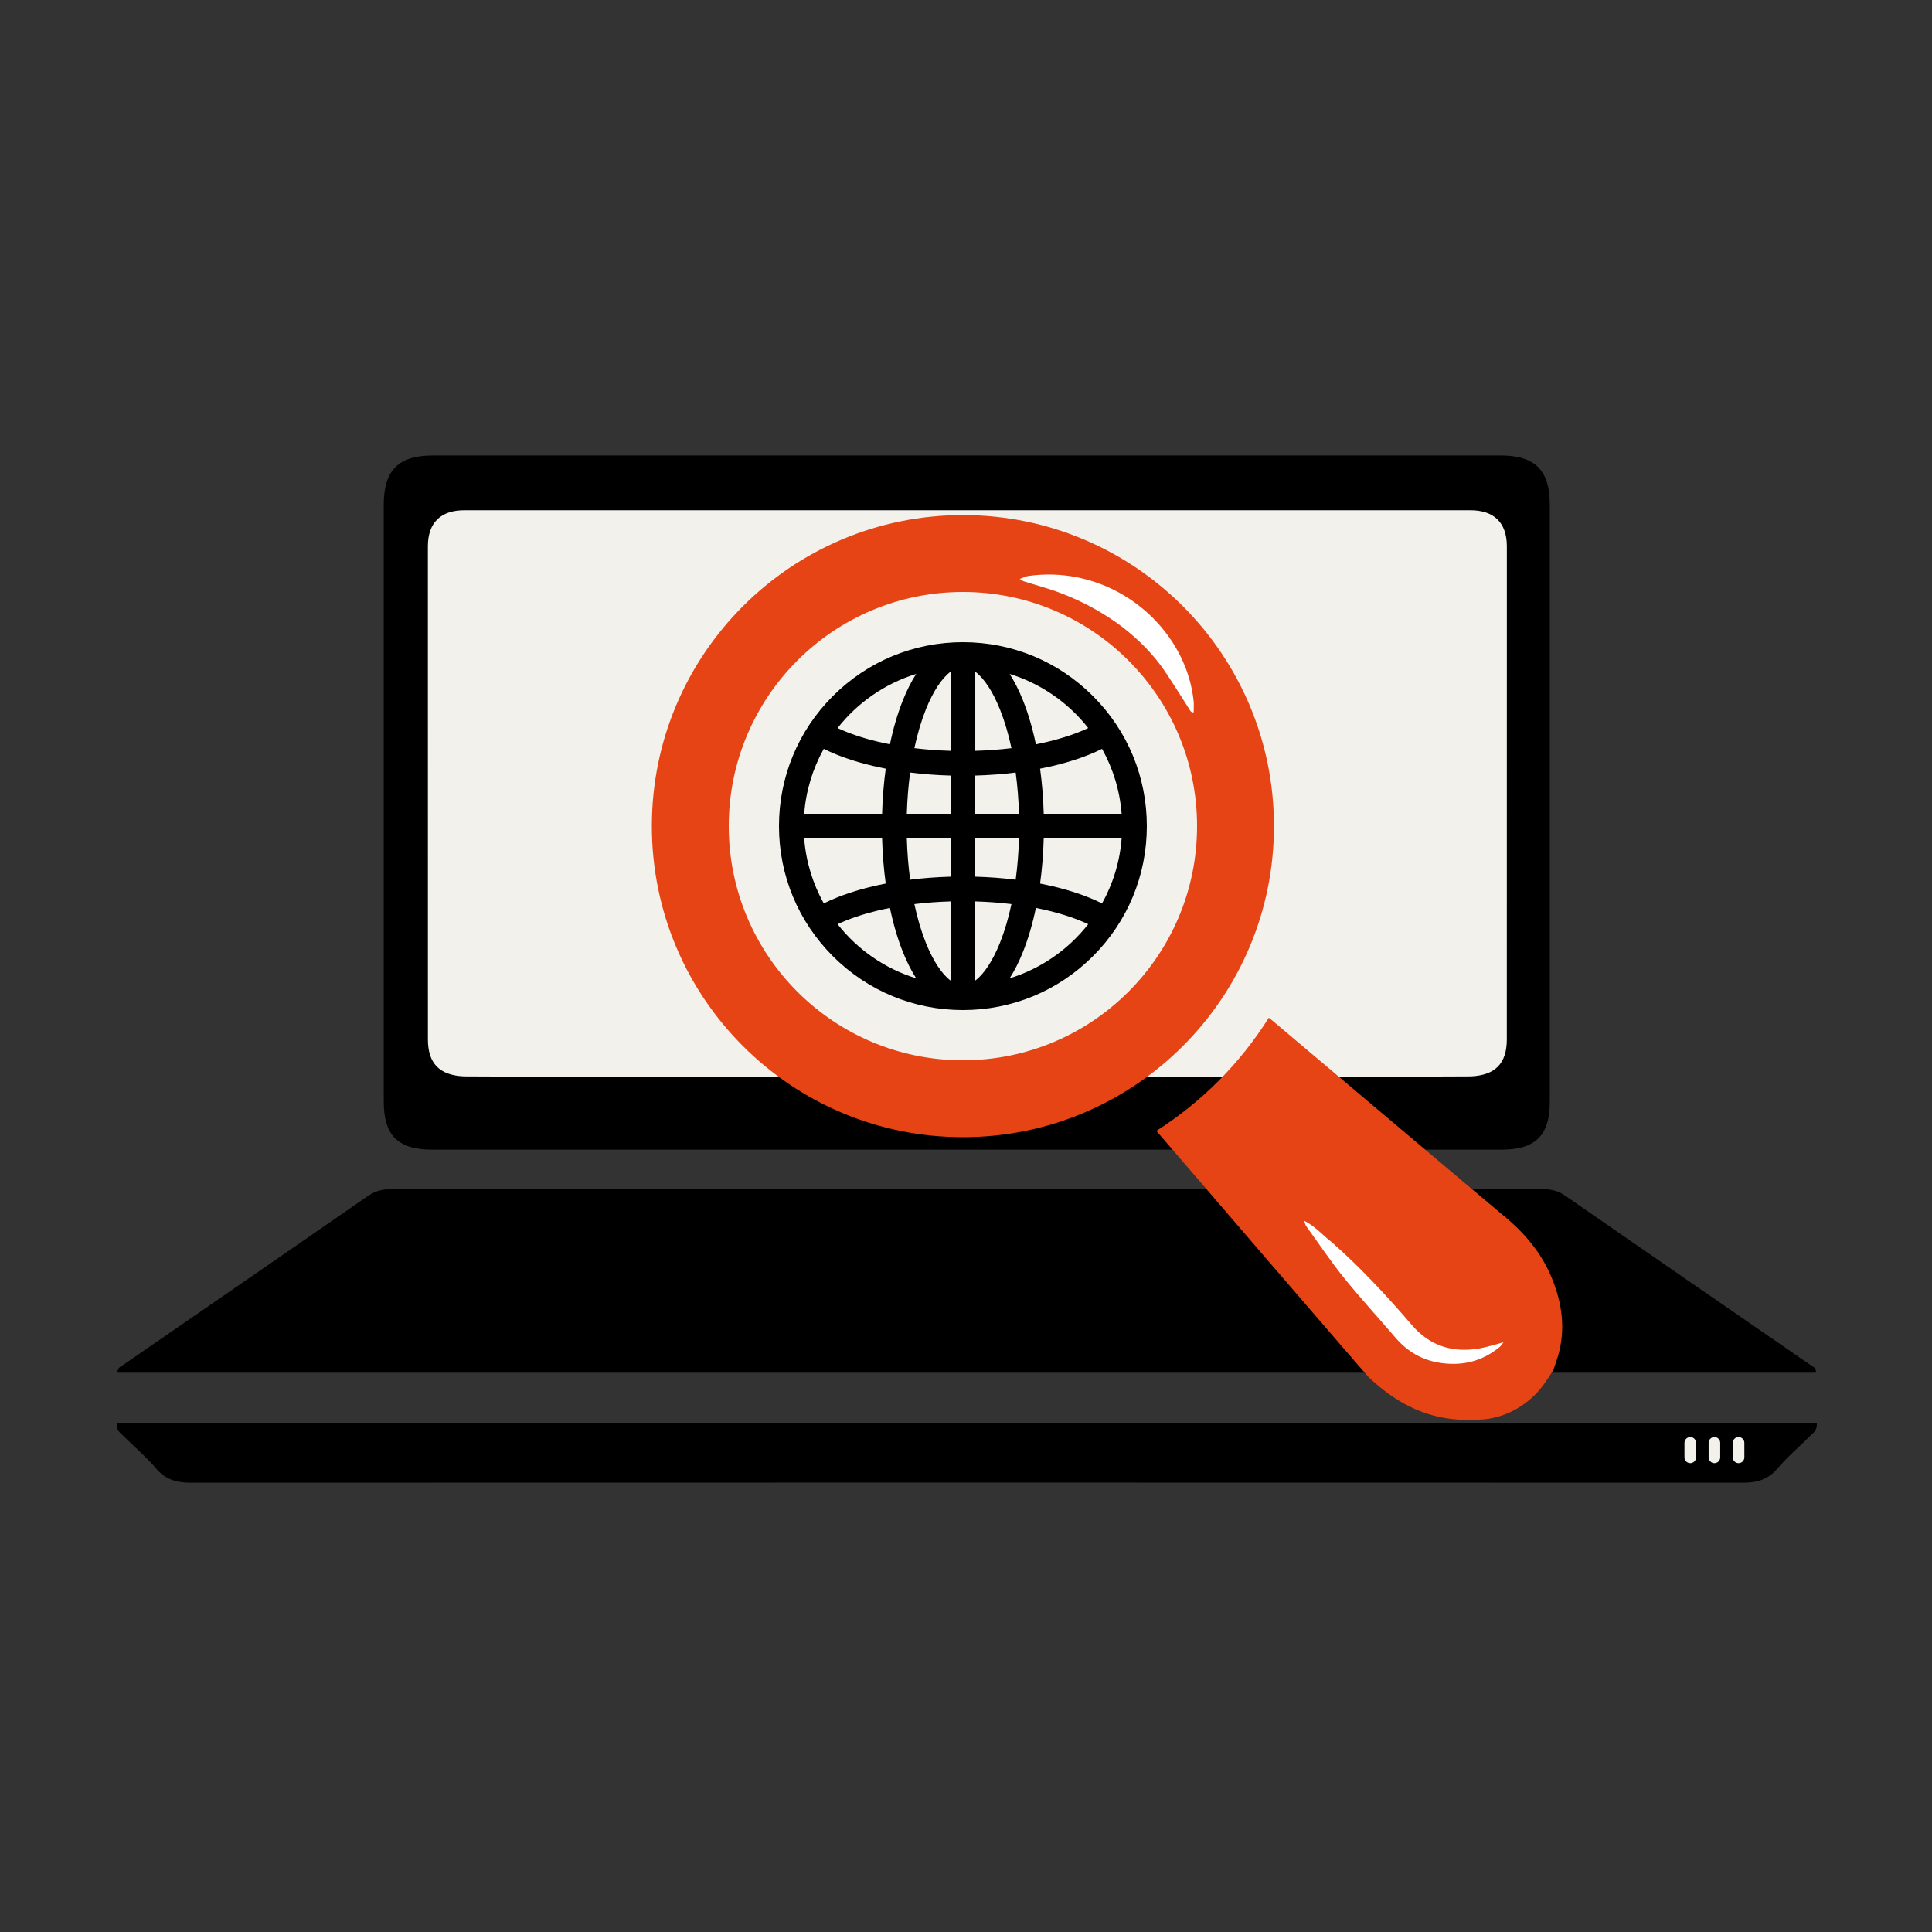 <?xml version="1.0" encoding="UTF-8"?>
<svg xmlns="http://www.w3.org/2000/svg" id="a" width="2500" height="2500" viewBox="0 0 2500 2500">
  <rect x="0" y="0" width="2500" height="2500" fill="#333333" stroke="none"/>
  <path d="M2349.799,1776.247H152.2c-.622-6.278,3.791-7.681,6.948-9.859,105.931-73.079,211.977-145.993,317.718-219.346,10.923-7.577,22.228-8.617,34.611-8.616,266.453.037,1139.171.047,1479.045,0,12.383-.002,23.688,1.038,34.61,8.616,105.741,73.353,211.787,146.266,317.718,219.346,3.157,2.178,7.57,3.581,6.948,9.859ZM1941.613,589.391c-257.154-.006-1182.903-.005-1381.226,0-44.83.001-63.845,19.064-63.841,64.008.026,257.408.033,514.816.026,772.224-.001,43.548,18.487,62.003,62.351,62.005,108.336.006,1249.719.007,1384.153,0,43.864-.002,62.353-18.457,62.351-62.005-.007-257.408,0-514.816.026-772.224.004-44.944-19.011-64.007-63.841-64.008ZM2350.954,1841.492H151.046c-.575,9.679,4.36,12.384,7.783,15.797,14.402,14.36,30.098,27.588,43.23,43.01,12.488,14.665,26.709,18.325,45.344,18.314,280.269-.176,1670.894-.211,2007.195,0,18.635.012,32.856-3.649,45.344-18.314,13.133-15.422,28.828-28.65,43.23-43.01,3.423-3.413,8.357-6.118,7.783-15.797Z" fill="#000" stroke-width="0"></path>
  <path d="M1949.864,707.021c-.01-30.62-16.474-46.765-47.314-46.766-6.413-0-1294.306-0-1301.563,0-30.84.001-47.304,16.146-47.314,46.766-.074,212.651-.062,425.302.042,637.952.016,31.487,15.33,46.353,46.455,47.849,17.078.821,1288.112.725,1303.196,0,31.125-1.496,46.439-16.362,46.455-47.849.104-212.651.117-425.301.042-637.952Z" fill="#f2f1ec" stroke-width="0"></path>
  <path d="M2187.2,1893.316c-4.142,0-7.5-3.358-7.5-7.5v-18.75c0-4.142,3.358-7.5,7.5-7.5s7.5,3.358,7.5,7.5v18.75c0,4.142-3.358,7.5-7.5,7.5ZM2225.949,1885.816v-18.75c0-4.142-3.358-7.5-7.5-7.5s-7.5,3.358-7.5,7.5v18.75c0,4.142,3.358,7.5,7.5,7.5s7.5-3.358,7.5-7.5ZM2257.199,1885.816v-18.75c0-4.142-3.358-7.5-7.5-7.5s-7.5,3.358-7.5,7.5v18.75c0,4.142,3.358,7.5,7.5,7.5s7.5-3.358,7.5-7.5Z" fill="#f2f1ec" stroke-width="0"></path>
  <path d="M1246,666.5c-222.295,0-402.5,180.205-402.5,402.5s180.205,402.5,402.5,402.5,402.5-180.205,402.5-402.5-180.206-402.5-402.5-402.5ZM1246,1372c-167.342,0-303-135.658-303-303s135.658-303,303-303,303,135.658,303,303-135.658,303-303,303ZM2016.15,1754.349c-1.84,6.363-4.151,12.592-6.246,18.883-5.449,7.92-10.337,16.295-16.451,23.676-19.916,24.042-48.204,38.443-77.107,40.011-15.493.841-30.62-.065-30.62-.065-45.468-3.207-82.315-24.174-114.551-54.634-3-2.834-253.389-293.693-274.851-318.915,58.691-37.338,108.481-87.416,145.477-146.345,2.006,1.55,3.432,2.601,4.775,3.736,13.777,11.639,287.847,243.244,299.244,252.55,26.82,21.901,48.584,47.709,61.887,79.75,13.618,32.801,18.516,66.537,8.443,101.353Z" fill="#e64415" stroke-width="0"></path>
  <path d="M1723.273,1607.376c-11.4-8.571-20.538-20.116-35.706-27.764,1.369,3.846,1.581,5.528,2.457,6.741,16.204,22.431,31.615,45.495,48.975,67.017,21.361,26.483,44.468,51.581,66.616,77.449,15.381,17.965,34.364,29.193,58.06,32.737,28.854,4.315,54.614-2.078,77.062-20.723,1.543-1.282,2.583-3.158,4.774-5.91-11.278,2.954-20.749,6.137-30.485,7.857-34.695,6.131-64.335-2.657-87.732-29.814-32.279-37.467-65.756-73.828-104.022-107.591ZM1453.558,812.27c20.689,16.219,39.076,34.65,53.791,56.389,10.642,15.722,20.675,31.85,30.896,47.849,1.565,2.45,2.408,5.503,6.35,5.315,0-5.121.453-10.101-.079-14.977-2.252-20.654-8.15-40.217-17.578-58.869-34.368-67.99-111.137-114.477-196.079-102.713-3.324.46-6.472,2.165-11.311,3.85,3.008,1.802,4.026,2.701,5.214,3.08,15.958,5.08,32.241,9.314,47.848,15.282,28.598,10.936,55.439,25.297,80.948,44.794Z" fill="#fff" stroke-width="0"></path>
  <path d="M1414.291,900.708c-44.952-44.952-104.719-69.709-168.291-69.709s-123.339,24.756-168.292,69.709-69.709,104.719-69.709,168.292,24.756,123.339,69.709,168.292c44.952,44.953,104.719,69.709,168.292,69.709s123.339-24.756,168.291-69.709c44.953-44.952,69.709-104.719,69.709-168.292s-24.756-123.339-69.709-168.292ZM1426.047,968.999c14.071,25.231,22.998,53.706,25.336,84.001h-100.808c-.554-20.057-2.152-39.633-4.719-58.349,23.04-4.472,44.343-10.516,63.064-18.005,6.057-2.423,11.765-4.976,17.127-7.647ZM1408.157,942.101c-3.53,1.657-7.224,3.276-11.122,4.835-16.74,6.696-35.849,12.13-56.596,16.195-4.331-20.738-9.96-39.969-16.792-57.05-5.17-12.927-10.931-24.286-17.176-34.018,40.674,12.514,76.016,37.311,101.686,70.038ZM1262,869.163c11.344,8.497,22.596,25.452,31.936,48.801,5.996,14.99,10.982,31.88,14.878,50.145-15.084,1.827-30.762,2.994-46.813,3.46v-102.406ZM1262,1003.575c17.895-.494,35.407-1.816,52.268-3.919,2.312,17.071,3.768,34.962,4.301,53.344h-56.569v-49.425ZM1318.569,1085c-.533,18.382-1.989,36.274-4.301,53.344-16.86-2.103-34.373-3.425-52.268-3.919v-49.425h56.569ZM1173.431,1085h56.569v49.425c-17.895.494-35.407,1.816-52.268,3.919-2.312-17.07-3.768-34.962-4.301-53.344ZM1173.431,1053c.533-18.382,1.989-36.274,4.301-53.344,16.86,2.103,34.373,3.425,52.268,3.919v49.425h-56.569ZM1230,869.163v102.405c-16.051-.466-31.73-1.632-46.813-3.46,3.896-18.264,8.882-35.154,14.878-50.145,9.34-23.35,20.591-40.304,31.936-48.801ZM1185.529,872.062c-6.244,9.732-12.005,21.091-17.176,34.018-6.833,17.081-12.462,36.313-16.792,57.05-20.747-4.065-39.857-9.499-56.597-16.195-3.894-1.557-7.601-3.17-11.129-4.825,25.67-32.732,61.016-57.532,101.693-70.048ZM1065.956,968.994c5.364,2.672,11.065,5.229,17.124,7.653,18.721,7.489,40.024,13.533,63.064,18.005-2.567,18.716-4.165,38.292-4.719,58.349h-100.808c2.338-30.297,11.266-58.773,25.339-84.006ZM1141.425,1085c.554,20.057,2.152,39.633,4.719,58.349-23.04,4.472-44.343,10.516-63.064,18.005-6.054,2.422-11.767,4.971-17.131,7.64-14.068-25.23-22.994-53.702-25.332-83.993h100.808ZM1083.835,1195.889c3.527-1.656,7.236-3.267,11.129-4.825,16.74-6.696,35.849-12.13,56.597-16.195,4.331,20.737,9.96,39.969,16.792,57.05,5.171,12.927,10.931,24.286,17.176,34.018-40.678-12.516-76.023-37.316-101.694-70.048ZM1198.064,1220.036c-5.996-14.99-10.981-31.88-14.878-50.145,15.084-1.827,30.762-2.994,46.813-3.46v102.405c-11.344-8.497-22.595-25.452-31.936-48.801ZM1262,1268.837v-102.405c16.051.466,31.73,1.632,46.813,3.46-3.896,18.264-8.882,35.154-14.878,50.145-9.34,23.349-20.591,40.304-31.936,48.801ZM1306.471,1265.938c6.244-9.732,12.005-21.091,17.176-34.018,6.833-17.081,12.462-36.313,16.792-57.05,20.747,4.065,39.857,9.499,56.596,16.195,3.894,1.557,7.603,3.17,11.129,4.825-25.67,32.732-61.016,57.532-101.694,70.048ZM1426.044,1169.007c-5.364-2.672-11.065-5.23-17.124-7.653-18.721-7.489-40.024-13.533-63.064-18.005,2.567-18.716,4.165-38.292,4.719-58.349h100.808c-2.338,30.297-11.267,58.774-25.339,84.007Z" fill="#000" stroke-width="0"></path>
</svg>
